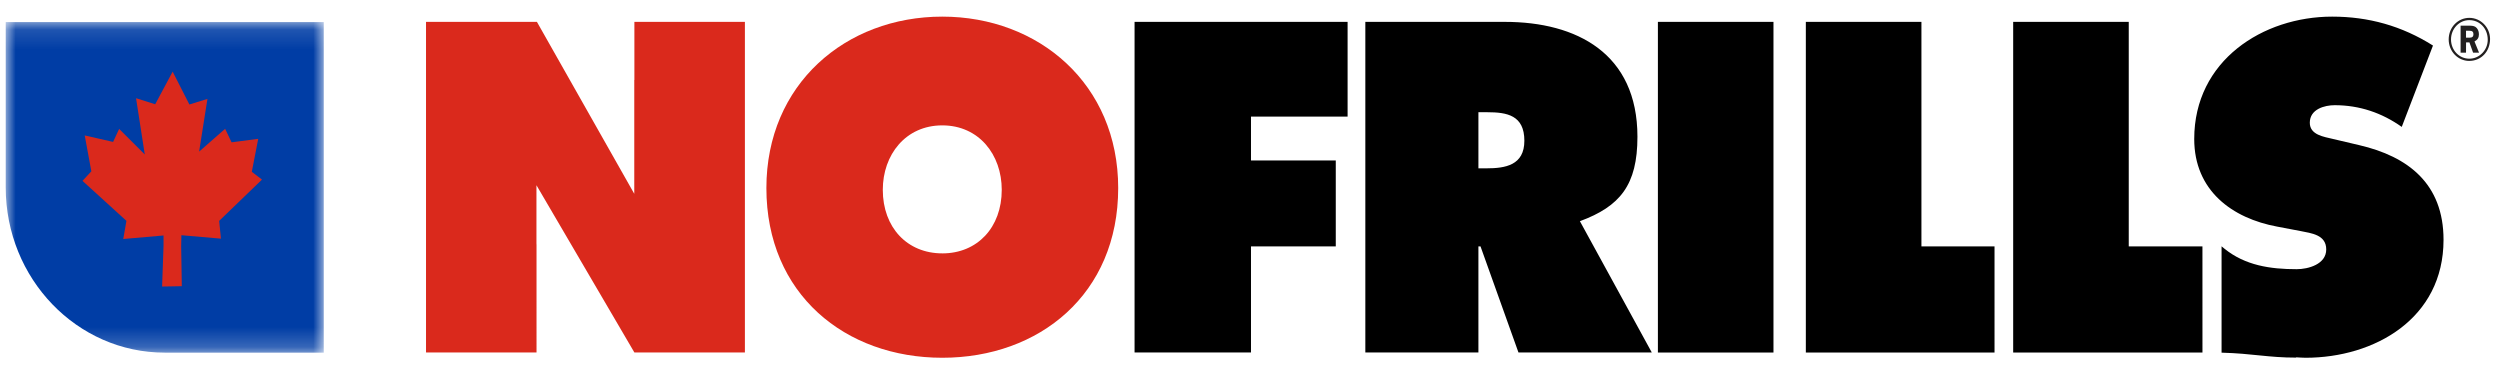 <svg xmlns="http://www.w3.org/2000/svg" xmlns:xlink="http://www.w3.org/1999/xlink" width="126" height="19" viewBox="0 0 126 19">
    <defs>
        <path id="a" d="M0 .124v16.662h16.03V.124z"/>
    </defs>
    <g fill="none" fill-rule="evenodd">
        <g transform="translate(.288 .987)">
            <mask id="b" fill="#fff">
                <use xlink:href="#a"/>
            </mask>
            <path fill="#003DA5" d="M16.03.124H0v8.332c0 4.6 3.588 8.33 8.014 8.33h8.016V.124z" mask="url(#b)"/>
        </g>
        <path fill="#DA291C" d="M11.671 7.173l1.343-.176-.323 1.662.513.392-2.159 2.082.091.895-1.994-.173-.011.568.032 2-.487.01-.506.008.072-2.052v-.521l-2.03.177.16-.914-2.215-2.016.447-.48-.334-1.809 1.43.327.305-.656 1.292 1.288-.44-2.835.965.305.88-1.644.843 1.656.91-.283-.42 2.658 1.312-1.15z"/>
        <path fill="#000" d="M57.182 1.103h10.737v4.774H63.05v2.21h4.273v4.33H63.05v5.348h-5.868zM83.558 17.766h5.825V1.103h-5.825zM74.916 8.484h-.404V5.656h.446c.998 0 1.87.155 1.87 1.437 0 1.236-.956 1.391-1.912 1.391zm4.711 2.664c2.02-.746 2.9-1.817 2.9-4.255 0-4.198-3.063-5.79-6.676-5.79h-7.038v16.663h5.699v-5.348h.106l1.913 5.348h6.72l-3.624-6.618zM100.524 12.418H96.84V1.103h-5.826v16.663h9.51zM118.901 7.314l-1.318-.31c-.447-.11-1.169-.198-1.169-.818 0-.685.744-.884 1.254-.884 1.254 0 2.382.387 3.38 1.094l1.574-4.1c-1.574-.994-3.253-1.458-5.08-1.458-3.488 0-6.953 2.21-6.953 6.166 0 2.607 1.914 4 4.188 4.419l1.17.222c.53.11 1.295.177 1.295.927 0 .752-.914.995-1.487.995-1.34 0-2.594-.189-3.636-1.028l-.152-.125v5.36c1.6.045 2.332.25 3.77.25l-.022-.016c.163.008.327.023.486.023 3.465 0 6.953-1.966 6.953-5.944 0-2.83-1.787-4.2-4.253-4.773M111.003 12.418h-3.714V1.103h-5.825v16.663h9.54z"/>
        <path fill="#DA291C" d="M47.491 12.77c-1.765 0-2.998-1.302-2.998-3.204 0-1.767 1.15-3.247 2.998-3.247 1.85 0 2.997 1.48 2.997 3.247 0 1.902-1.232 3.205-2.997 3.205m0-11.933c-4.868 0-8.865 3.403-8.865 8.64 0 5.348 3.975 8.553 8.865 8.553 4.89 0 8.866-3.205 8.866-8.553 0-5.237-3.998-8.64-8.866-8.64M31.973 1.103v2.93h-.006v5.734l-4.906-8.664h-5.59v16.662h5.57V12.35c0-.027-.003-.055-.004-.082V9.335l4.936 8.43h5.57V1.103h-5.57z"/>
        <path fill="#221F1F" d="M124.465 1.55h-.178v.35h.17c.143 0 .205-.054.205-.176 0-.12-.062-.174-.197-.174zm.179 1.104l-.184-.516h-.17l-.003.516h-.273v-1.36h.43c.106 0 .226.004.318.061.108.07.176.21.176.37 0 .173-.065.28-.224.365l.23.564h-.3zm-.19-1.64c-.51 0-.923.436-.923.974 0 .54.41.97.923.97.507 0 .928-.431.928-.953 0-.566-.398-.99-.928-.99zm0 2.057c-.578 0-1.04-.482-1.04-1.085S123.875.9 124.455.9c.572 0 1.044.48 1.044 1.064 0 .631-.449 1.106-1.046 1.106z"/>
    </g>
</svg>
